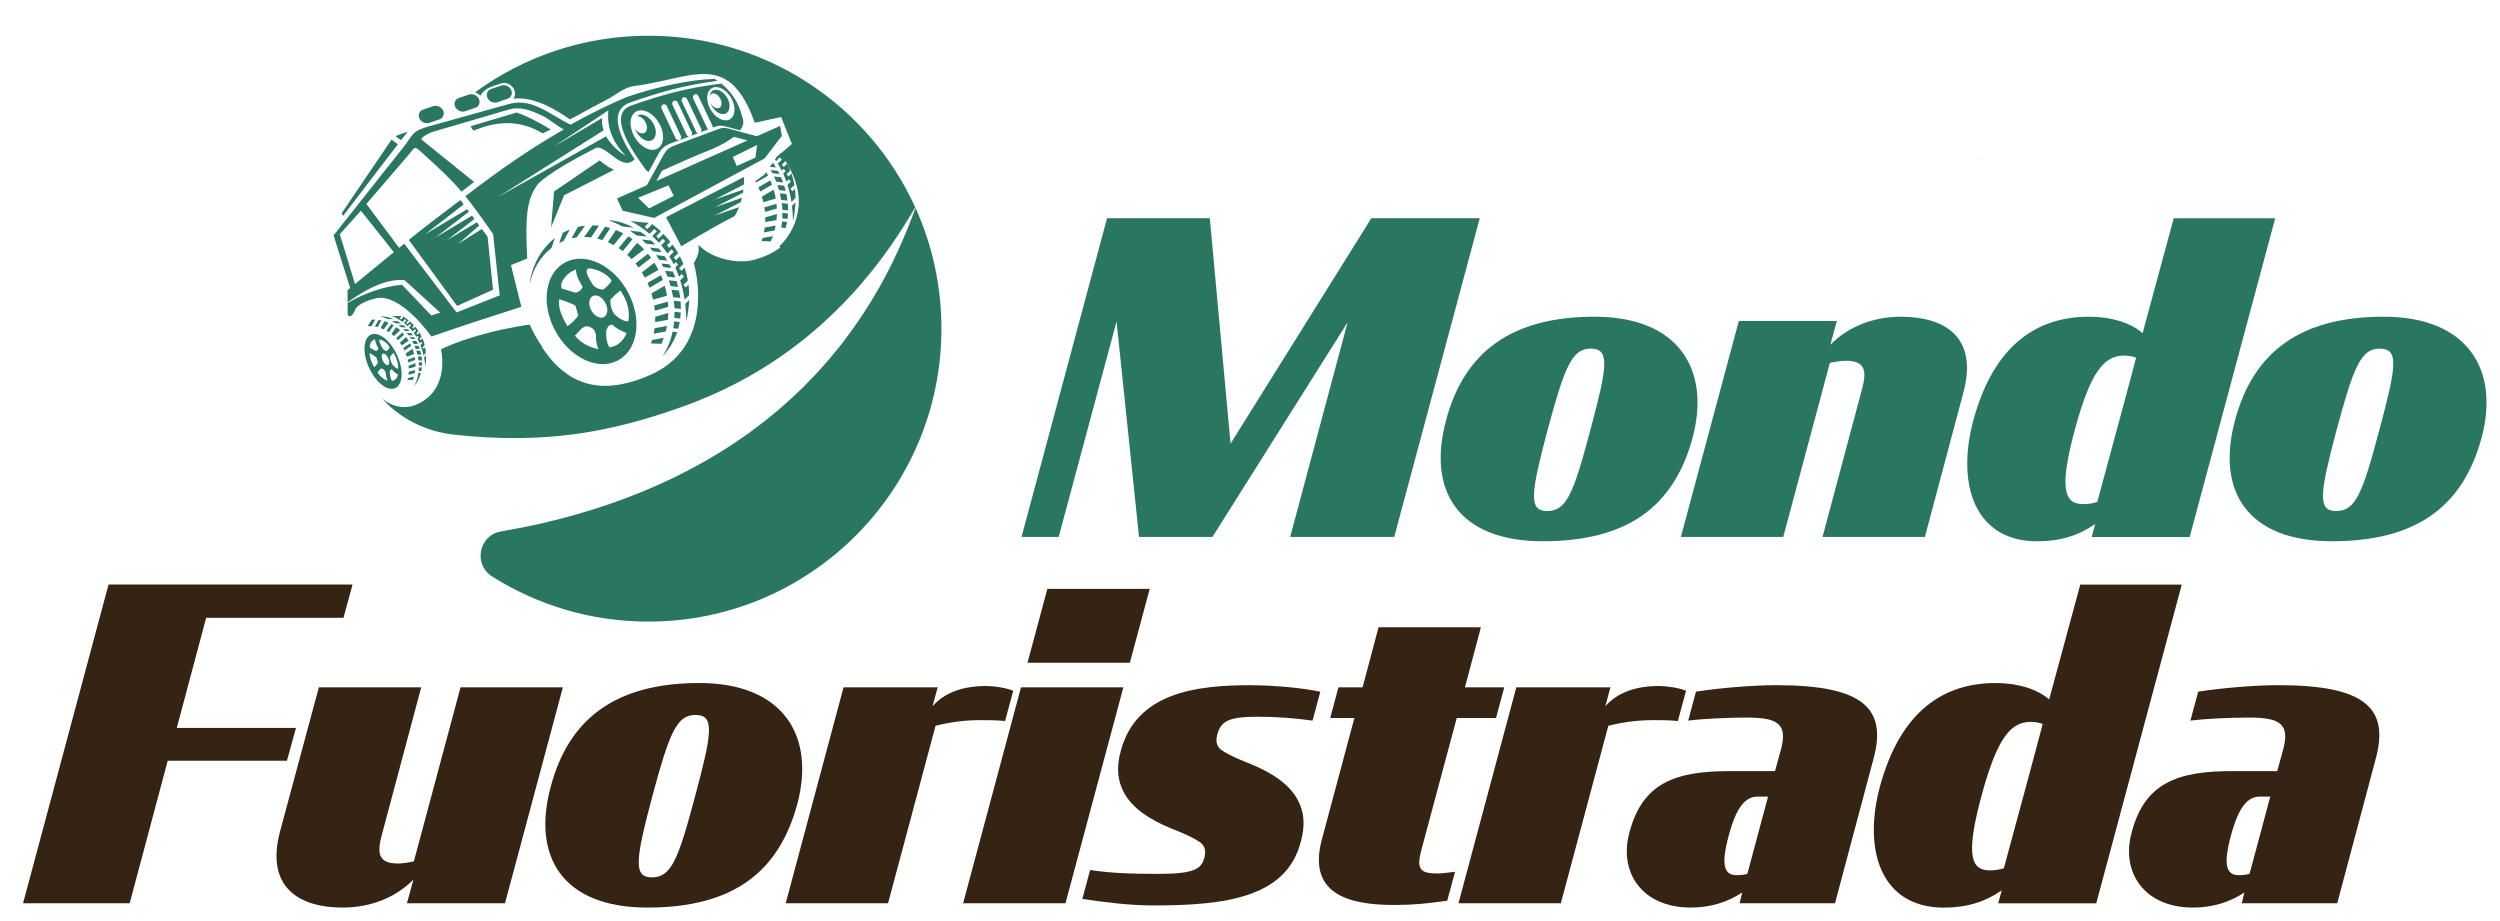 <?xml version="1.0" encoding="utf-8"?>
<!-- Generator: Adobe Illustrator 26.0.3, SVG Export Plug-In . SVG Version: 6.00 Build 0)  -->
<svg version="1.1" id="Layer_1" xmlns="http://www.w3.org/2000/svg" xmlns:xlink="http://www.w3.org/1999/xlink" x="0px" y="0px"
	 viewBox="0 0 720 265.19" style="enable-background:new 0 0 720 265.19;" xml:space="preserve">
<style type="text/css">
	.st0{fill-rule:evenodd;clip-rule:evenodd;fill:#2A7761;}
	.st1{clip-path:url(#SVGID_00000155112102577785352010000001902184130700757640_);fill-rule:evenodd;clip-rule:evenodd;}
	.st2{fill-rule:evenodd;clip-rule:evenodd;fill:#FFFFFF;}
	.st3{fill-rule:evenodd;clip-rule:evenodd;}
	.st4{fill:#FFFFFF;}
	.st5{fill-rule:evenodd;clip-rule:evenodd;fill:#524898;}
	.st6{fill-rule:evenodd;clip-rule:evenodd;fill:#222037;}
	.st7{fill:#322314;}
	
		.st8{clip-path:url(#SVGID_00000163069856311007776920000003691979795995851168_);fill-rule:evenodd;clip-rule:evenodd;fill:#FFFFFF;}
	.st9{fill-rule:evenodd;clip-rule:evenodd;fill:#040506;}
	
		.st10{clip-path:url(#SVGID_00000155129183685306238270000015685053983139548602_);fill-rule:evenodd;clip-rule:evenodd;fill:#FFFFFF;}
	
		.st11{clip-path:url(#SVGID_00000173841698481754311690000004383246340368930234_);fill-rule:evenodd;clip-rule:evenodd;fill:#FFFFFF;}
	
		.st12{clip-path:url(#SVGID_00000013160688907519284360000001508484226596323473_);fill-rule:evenodd;clip-rule:evenodd;fill:#FFFFFF;}
	
		.st13{clip-path:url(#SVGID_00000013895966084167054640000009655419515735314102_);fill-rule:evenodd;clip-rule:evenodd;fill:#FFFFFF;}
	
		.st14{clip-path:url(#SVGID_00000050620704144452748660000000048624397443245972_);fill-rule:evenodd;clip-rule:evenodd;fill:#FFFFFF;}
	.st15{fill-rule:evenodd;clip-rule:evenodd;fill:#482D1E;}
	
		.st16{clip-path:url(#SVGID_00000018927564144903340370000010006416805597396874_);fill-rule:evenodd;clip-rule:evenodd;fill:#FFFFFF;}
	.st17{fill:#2A7761;}
	.st18{fill:#352313;}
	.st19{fill:#2B1D11;}
	
		.st20{clip-path:url(#SVGID_00000143598915266313973300000005250516413686929053_);fill-rule:evenodd;clip-rule:evenodd;fill:#FFFFFF;}
</style>
<g>
	<path class="st0" d="M271.13,94.63c0,46.61-37.78,84.39-84.39,84.39c-16.56,0-32-4.77-45.03-13.01
		c-5.48-3.46-3.81-11.87,2.58-12.96c4.13-0.71,8.25-1.53,12.34-2.47c12.88-3,25.54-7.28,37.45-13.03c2.84-1.4,6.22-3.17,8.99-4.74
		c1.34-0.81,3.03-1.77,4.36-2.59c1.23-0.8,3.05-1.92,4.26-2.74c1.37-0.96,2.79-1.92,4.15-2.88c1.08-0.81,3.82-2.84,4.81-3.66
		c0.78-0.64,2.34-1.9,3.12-2.54c0.75-0.66,2.26-1.98,3.02-2.65c1.24-1.08,3.52-3.29,4.74-4.45c1.18-1.23,2.64-2.7,3.8-3.94
		c0.95-1.06,2.36-2.65,3.3-3.7c0.51-0.59,2.56-3.15,3.14-3.82c0.74-0.9,1.66-2.19,2.39-3.14c1.08-1.39,2.42-3.36,3.41-4.81
		c0.83-1.15,2.39-3.66,3.18-4.93c0.71-1.09,1.34-2.23,1.99-3.35c0.53-0.95,1.44-2.44,1.9-3.39c3.5-6.5,6.52-13.43,9.03-20.34
		C268.46,70.47,271.13,82.24,271.13,94.63z"/>
	<g>
		<defs>
			<path id="SVGID_00000176748227046346449590000003786844030202566578_" d="M235.73,53.79l-3.39,7.96
				c-3.41,8.02-11.2,13.31-19.92,13.52l-12.5,0.29c0,0,7.01,23.68-12.54,32.24c-12.42,5.44-25.53,5.68-34.71-14.5
				c-15.96,2.26-25.6,7.12-25.6,7.12s2.85,11.63-6.94,15.88c-7.3,3.17-14.02-3.84-16.53-12.09c-2.53-8.31-13.53-25.89-13.53-25.89
				l1.43-28.48l25.19-25.1l58.15-19.76l46.91,10.66l8.1,26l-2.4,2.36L235.73,53.79z"/>
		</defs>
		<clipPath id="SVGID_00000032619865806433369910000005106644218969262771_">
			<use xlink:href="#SVGID_00000176748227046346449590000003786844030202566578_"  style="overflow:visible;"/>
		</clipPath>
	</g>
	<path class="st0" d="M168.5,65c-0.7,0.08-1.4,0.2-2.09,0.37l-1.8,3.28c0.48-0.11,0.96-0.2,1.44-0.27L168.5,65z M172.47,65.01
		c-0.61-0.07-1.22-0.11-1.83-0.11l-2.42,3.35c0.67,0,1.34,0.05,2.01,0.14L172.47,65.01z M175.76,65.68
		c-0.49-0.15-0.99-0.27-1.49-0.38L172,68.71c0.5,0.12,0.99,0.26,1.48,0.43L175.76,65.68z M179.51,67.22
		c-0.7-0.37-1.41-0.69-2.13-0.98l-2.31,3.52c0.56,0.24,1.11,0.52,1.65,0.82L179.51,67.22z M182.19,68.88
		c-0.4-0.29-0.8-0.56-1.21-0.82l-2.82,3.39c0.41,0.27,0.81,0.56,1.2,0.86L182.19,68.88z M185.51,71.82
		c-0.64-0.68-1.31-1.32-2.01-1.9l-2.86,3.48c0.43,0.39,0.85,0.8,1.25,1.22L185.51,71.82z M187.51,74.24
		c-0.29-0.4-0.58-0.78-0.89-1.16l-3.61,2.79c0.31,0.38,0.61,0.77,0.91,1.18L187.51,74.24z M189.63,77.72
		c-0.36-0.72-0.76-1.41-1.18-2.07l-3.6,2.81c0.31,0.49,0.6,0.99,0.87,1.51L189.63,77.72z M190.9,80.63
		c-0.17-0.46-0.35-0.92-0.55-1.38l-3.87,2.23c0.21,0.46,0.4,0.93,0.58,1.39L190.9,80.63z M192.11,85.16
		c-0.17-0.96-0.39-1.92-0.67-2.88l-3.83,2.23c0.18,0.6,0.34,1.19,0.48,1.79L192.11,85.16z M192.46,88.37c-0.02-0.5-0.06-1-0.11-1.51
		l-3.94,1.12c0.08,0.5,0.14,1.01,0.19,1.51L192.46,88.37z M192.35,92.11c0.07-0.65,0.11-1.31,0.13-1.97l-3.78,1.09
		c0.01,0.52,0,1.03-0.02,1.53L192.35,92.11z M191.74,95.46c0.13-0.52,0.25-1.04,0.35-1.58l-3.56,0.64
		c-0.07,0.53-0.15,1.06-0.26,1.58L191.74,95.46z M190.48,99.02c0.25-0.56,0.49-1.14,0.69-1.73l-3.35,0.62
		c-0.1,0.34-0.21,0.67-0.32,1L190.48,99.02z M159.8,68.56c-3.71,2.89-6.17,7.19-7.13,12.03c-0.07,0.42-0.12,0.85-0.16,1.27
		c0.93-4.23,3.09-7.95,6.32-10.45L159.8,68.56z M193.71,95.52c-0.56,2.67-1.54,5.04-2.95,7.11c2-2.06,3.39-4.43,4.25-6.97
		L193.71,95.52z M194.15,92.56c-0.06,0.67-0.14,1.33-0.25,1.97l1.41,0.15c0.18-0.64,0.33-1.29,0.45-1.94L194.15,92.56z
		 M194.27,89.79c0,0.6-0.01,1.19-0.05,1.77l1.69,0.18c0.08-0.58,0.13-1.17,0.16-1.76L194.27,89.79z M194.02,86.61
		c0.08,0.51,0.14,1.03,0.2,1.56c0.01,0.2,0.02,0.4,0.02,0.6l1.85,0.2c0-0.72-0.02-1.43-0.09-2.15L194.02,86.61z M193.41,83.44
		c0.17,0.7,0.32,1.42,0.45,2.15l2.05,0.22c-0.09-0.71-0.21-1.43-0.36-2.14L193.41,83.44z M192.62,80.73
		c0.19,0.55,0.36,1.1,0.51,1.67l2.17,0.23c-0.14-0.56-0.3-1.12-0.48-1.67L192.62,80.73z M191.54,77.99
		c0.25,0.55,0.49,1.11,0.71,1.69l2.23,0.24c-0.21-0.57-0.43-1.13-0.67-1.69L191.54,77.99z M190.47,75.9
		c0.19,0.34,0.38,0.68,0.55,1.03l2.29,0.24c-0.17-0.35-0.34-0.69-0.52-1.03L190.47,75.9z M188.92,73.48
		c0.32,0.44,0.62,0.89,0.91,1.34l2.35,0.25c-0.27-0.45-0.55-0.9-0.84-1.34L188.92,73.48z M187.16,71.3
		c0.32,0.35,0.62,0.71,0.92,1.08l2.48,0.26c-0.27-0.36-0.55-0.72-0.83-1.07L187.16,71.3z M184.79,68.98c0.45,0.39,0.88,0.79,1.3,1.2
		l2.67,0.28c-0.38-0.41-0.76-0.8-1.16-1.18L184.79,68.98z M181.38,66.45c0.68,0.44,1.34,0.89,1.97,1.37l2.96,0.31
		c-0.58-0.48-1.18-0.93-1.79-1.35L181.38,66.45z M175.23,63.36c1.43,0.56,2.78,1.18,4.05,1.86l3.21,0.34
		C180.24,64.37,177.81,63.6,175.23,63.36z M197.35,87.51c0.19,1.6,0.3,3.27,0.32,5c0.46-2.12,0.73-4.16,0.81-6.13L197.35,87.51z
		 M186.84,64.17c-1.76-0.1-3.52-0.28-5.27-0.55c2.03,1.09,3.87,2.33,5.52,3.72l1.41-1.41l0.67,0.72l-1.34,1.34
		c0.68,0.61,1.32,1.25,1.93,1.92l1.15-1.15l0.67,0.72l-1.17,1.17c0.64,0.75,1.24,1.53,1.79,2.35l1.19-1.19l0.67,0.72l-1.31,1.31
		c0.46,0.73,0.88,1.48,1.28,2.26l0.6-0.6l0.67,0.72l-0.82,0.82c0.39,0.85,0.75,1.73,1.07,2.64l0.76-0.76l0.67,0.72l-1.09,1.08
		c0.56,1.76,0.98,3.62,1.27,5.58l1.32-1.31c-0.01-1.02-0.07-2.02-0.19-3l-0.8,0.79l-0.67-0.72l1.29-1.29
		c-0.22-1.28-0.53-2.51-0.93-3.71l-0.94,0.94l-0.67-0.72l1.24-1.24c-0.3-0.76-0.63-1.5-1.01-2.23l-1.1,1.09l-0.67-0.72l1.28-1.27
		c-0.49-0.85-1.03-1.68-1.63-2.48l-0.94,0.94l-0.67-0.72l1.01-1c-0.63-0.78-1.31-1.54-2.05-2.28l-1.37,1.36L189.02,68l1.33-1.33
		c-0.78-0.73-1.61-1.44-2.5-2.12l-1.48,1.48l-0.67-0.72L186.84,64.17z M108.06,92.05c-0.33-0.01-0.65-0.01-0.98,0.01l-1.16,1.88
		c0.36-0.03,0.72-0.03,1.08-0.01L108.06,92.05z M109.83,92.27c-0.27-0.06-0.54-0.1-0.8-0.14l-1.08,1.9c0.27,0.04,0.54,0.1,0.8,0.17
		L109.83,92.27z M111.89,92.94c-0.38-0.17-0.77-0.31-1.17-0.43l-1.1,1.96c0.31,0.11,0.61,0.23,0.91,0.37L111.89,92.94z
		 M113.37,93.72c-0.22-0.14-0.45-0.27-0.67-0.39l-1.37,1.91c0.23,0.13,0.45,0.26,0.67,0.41L113.37,93.72z M115.25,95.14
		c-0.37-0.34-0.75-0.65-1.14-0.93l-1.39,1.96c0.24,0.19,0.48,0.39,0.71,0.6L115.25,95.14z M116.41,96.35
		c-0.17-0.2-0.34-0.39-0.52-0.58l-1.81,1.63c0.18,0.19,0.36,0.38,0.53,0.59L116.41,96.35z M117.67,98.11
		c-0.22-0.37-0.46-0.72-0.7-1.05l-1.8,1.64c0.18,0.25,0.35,0.5,0.52,0.77L117.67,98.11z M118.45,99.6
		c-0.11-0.24-0.22-0.48-0.35-0.71l-1.97,1.34c0.13,0.24,0.25,0.48,0.36,0.72L118.45,99.6z M119.27,101.96
		c-0.13-0.5-0.28-1.01-0.47-1.5l-1.95,1.34c0.12,0.31,0.23,0.62,0.32,0.93L119.27,101.96z M119.58,103.65
		c-0.03-0.27-0.07-0.53-0.12-0.8l-2.05,0.75c0.06,0.26,0.11,0.53,0.16,0.79L119.58,103.65z M119.66,105.63
		c0.01-0.35,0.01-0.7-0.01-1.05l-1.97,0.73c0.02,0.27,0.04,0.55,0.05,0.82L119.66,105.63z M119.46,107.44
		c0.05-0.28,0.09-0.56,0.13-0.85l-1.87,0.48c-0.02,0.29-0.04,0.57-0.08,0.85L119.46,107.44z M118.93,109.38
		c0.11-0.31,0.21-0.62,0.3-0.94l-1.76,0.46c-0.04,0.18-0.08,0.36-0.13,0.54L118.93,109.38z M120.51,107.39
		c-0.2,1.44-0.63,2.74-1.3,3.89c0.98-1.17,1.63-2.49,1.99-3.87L120.51,107.39z M120.63,105.8c-0.01,0.36-0.03,0.71-0.06,1.05
		l0.76,0.02c0.07-0.35,0.13-0.7,0.16-1.05L120.63,105.8z M120.59,104.33c0.02,0.32,0.04,0.63,0.04,0.94l0.91,0.03
		c0.02-0.31,0.02-0.62,0.02-0.94L120.59,104.33z M120.34,102.65c0.06,0.27,0.12,0.54,0.17,0.82c0.01,0.11,0.02,0.21,0.04,0.32
		l0.99,0.03c-0.03-0.38-0.07-0.76-0.13-1.14L120.34,102.65z M119.89,100.99c0.12,0.36,0.22,0.74,0.32,1.12l1.1,0.03
		c-0.07-0.38-0.17-0.75-0.27-1.12L119.89,100.99z M119.37,99.59c0.12,0.28,0.23,0.57,0.34,0.87l1.16,0.03
		c-0.1-0.29-0.2-0.58-0.32-0.87L119.37,99.59z M118.69,98.18c0.15,0.28,0.3,0.57,0.44,0.87l1.19,0.04
		c-0.13-0.29-0.27-0.58-0.42-0.87L118.69,98.18z M118.04,97.11c0.11,0.17,0.23,0.35,0.33,0.52l1.22,0.04
		c-0.1-0.18-0.21-0.35-0.32-0.52L118.04,97.11z M117.12,95.88c0.18,0.22,0.36,0.45,0.53,0.68l1.26,0.04
		c-0.16-0.23-0.33-0.46-0.5-0.68L117.12,95.88z M116.11,94.8c0.18,0.17,0.36,0.35,0.53,0.53l1.33,0.04
		c-0.16-0.18-0.32-0.36-0.48-0.53L116.11,94.8z M114.76,93.66c0.25,0.19,0.5,0.38,0.74,0.58l1.43,0.04c-0.22-0.2-0.44-0.4-0.66-0.58
		L114.76,93.66z M112.85,92.46c0.38,0.2,0.75,0.42,1.1,0.65l1.58,0.05c-0.33-0.23-0.66-0.45-1-0.64L112.85,92.46z M109.46,91.06
		c0.78,0.24,1.52,0.52,2.23,0.83l1.72,0.05C112.17,91.4,110.84,91.09,109.46,91.06z M122.14,102.99c0.16,0.84,0.28,1.72,0.36,2.64
		c0.17-1.14,0.23-2.24,0.2-3.29L122.14,102.99z M115.67,91.03c-0.94,0.02-1.88-0.01-2.82-0.08c1.12,0.5,2.15,1.08,3.08,1.75l0.7-0.8
		l0.38,0.35l-0.66,0.76c0.38,0.3,0.75,0.61,1.1,0.94l0.57-0.66l0.38,0.35l-0.58,0.67c0.37,0.37,0.72,0.76,1.04,1.17l0.59-0.68
		l0.38,0.35l-0.65,0.75c0.27,0.37,0.53,0.75,0.76,1.15l0.3-0.34l0.38,0.35l-0.41,0.47c0.24,0.44,0.47,0.89,0.67,1.36l0.38-0.43
		l0.38,0.35l-0.54,0.62c0.36,0.91,0.66,1.88,0.89,2.91l0.65-0.75c-0.04-0.54-0.11-1.07-0.21-1.59l-0.39,0.45l-0.38-0.35l0.64-0.74
		c-0.16-0.67-0.37-1.31-0.64-1.93l-0.47,0.54l-0.38-0.35l0.61-0.71c-0.19-0.39-0.39-0.77-0.62-1.14l-0.54,0.62l-0.38-0.35l0.63-0.73
		c-0.29-0.43-0.61-0.85-0.96-1.25l-0.46,0.54l-0.38-0.35l0.5-0.57c-0.36-0.39-0.75-0.76-1.17-1.13l-0.68,0.78l-0.38-0.35l0.66-0.76
		c-0.44-0.36-0.91-0.7-1.41-1.03l-0.73,0.84l-0.38-0.35L115.67,91.03z M221.22,50.59c-0.18-0.35-0.36-0.69-0.55-1.02l-0.48,0.69
		l-2.65,1.93c0.07,0.13,0.14,0.26,0.21,0.39L221.22,50.59z M222.35,53.18c-0.15-0.41-0.31-0.82-0.49-1.23l-3.44,1.99
		c0.18,0.41,0.36,0.82,0.51,1.24L222.35,53.18z M223.43,57.2c-0.15-0.86-0.35-1.71-0.6-2.56l-3.4,1.99c0.16,0.53,0.3,1.06,0.42,1.59
		L223.43,57.2z M223.74,60.06c-0.02-0.45-0.05-0.89-0.1-1.34l-3.5,0.99c0.07,0.45,0.12,0.9,0.17,1.34L223.74,60.06z M223.64,63.38
		c0.06-0.58,0.1-1.16,0.12-1.75l-3.36,0.97c0.01,0.46,0,0.91-0.02,1.36L223.64,63.38z M223.09,66.36c0.12-0.46,0.22-0.93,0.31-1.4
		l-3.16,0.57c-0.06,0.47-0.14,0.94-0.23,1.4L223.09,66.36z M221.98,69.53c0.23-0.5,0.43-1.01,0.62-1.53l-2.98,0.55
		c-0.09,0.3-0.18,0.59-0.29,0.88L221.98,69.53z M225.24,63.79c-0.05,0.6-0.13,1.18-0.22,1.75l1.26,0.13
		c0.16-0.57,0.29-1.15,0.4-1.73L225.24,63.79z M225.34,61.32c0,0.53-0.01,1.06-0.04,1.57l1.5,0.16c0.07-0.52,0.11-1.04,0.14-1.56
		L225.34,61.32z M225.13,58.5c0.07,0.46,0.13,0.92,0.18,1.39c0.01,0.18,0.02,0.36,0.02,0.54l1.64,0.17c0-0.64-0.02-1.27-0.08-1.91
		L225.13,58.5z M224.58,55.68c0.15,0.62,0.28,1.26,0.4,1.91l1.82,0.19c-0.08-0.63-0.19-1.27-0.32-1.9L224.58,55.68z M223.88,53.27
		c0.16,0.49,0.32,0.98,0.46,1.49l1.93,0.2c-0.13-0.5-0.27-0.99-0.42-1.48L223.88,53.27z M222.92,50.83c0.22,0.49,0.43,0.99,0.63,1.5
		l1.98,0.21c-0.18-0.51-0.38-1.01-0.6-1.5L222.92,50.83z M221.97,48.97c0.17,0.3,0.33,0.61,0.49,0.92l2.03,0.21
		c-0.15-0.31-0.3-0.61-0.47-0.91L221.97,48.97z M221.73,48.05l1.76,0.19c-0.24-0.4-0.49-0.8-0.75-1.19l-0.29-0.03L221.73,48.05z
		 M228.09,59.29c0.17,1.42,0.26,2.91,0.29,4.44c0.41-1.88,0.65-3.7,0.72-5.45L228.09,59.29z M223.2,45.93
		c0.11,0.15,0.21,0.3,0.32,0.46l1.06-1.06l0.6,0.64l-1.17,1.16c0.41,0.65,0.78,1.32,1.13,2l0.54-0.53l0.6,0.64l-0.73,0.73
		c0.35,0.76,0.67,1.54,0.95,2.35l0.68-0.68l0.6,0.64l-0.97,0.96c0.49,1.56,0.87,3.22,1.13,4.96l1.17-1.17
		c-0.01-0.91-0.06-1.8-0.17-2.67l-0.71,0.71l-0.6-0.64l1.15-1.15c-0.19-1.13-0.47-2.23-0.83-3.3l-0.84,0.84l-0.6-0.64l1.1-1.1
		c-0.26-0.67-0.56-1.33-0.89-1.98l-0.97,0.97l-0.6-0.64l1.14-1.13c-0.43-0.75-0.91-1.49-1.45-2.2l-0.84,0.83l-0.07-0.08L223.2,45.93
		z M183.31,32.08c-2,1.02-2.29,4.26-0.64,7.23c1.65,2.97,4.6,4.56,6.6,3.54c2-1.02,2.29-4.26,0.64-7.23
		C188.26,32.65,185.31,31.06,183.31,32.08z M205.1,25.34c-1.68,0.86-1.92,3.58-0.54,6.08c1.38,2.5,3.87,3.84,5.55,2.98
		c1.68-0.86,1.92-3.58,0.54-6.08C209.26,25.81,206.78,24.48,205.1,25.34z M205.37,26.03c-0.6,0.31-0.95,0.94-1.04,1.72
		c0.1-0.34,0.29-0.6,0.58-0.75c0.76-0.39,1.87,0.21,2.5,1.34c0.62,1.12,0.51,2.35-0.24,2.73c-0.76,0.39-1.87-0.21-2.5-1.34
		c-0.05-0.1-0.1-0.19-0.14-0.29c0.11,0.35,0.26,0.7,0.45,1.05c1.02,1.84,2.84,2.81,4.07,2.18c1.23-0.63,1.41-2.63,0.4-4.46
		C208.43,26.37,206.6,25.4,205.37,26.03z M183.76,33.21c-0.14,0.07-0.27,0.16-0.39,0.27c0.83-0.13,1.88,0.54,2.5,1.66
		c0.72,1.29,0.59,2.7-0.28,3.15c-0.81,0.41-1.97-0.15-2.7-1.26c0.11,0.34,0.26,0.68,0.45,1.01c1.1,1.98,3.07,3.04,4.4,2.36
		c1.33-0.68,1.52-2.84,0.43-4.82C187.06,33.59,185.09,32.53,183.76,33.21z M190.91,30.12L190.91,30.12
		c-0.41,0.21-0.58,0.72-0.38,1.14l4.09,8.65c0.2,0.42,0.69,0.59,1.1,0.38c0.41-0.21,0.58-0.72,0.38-1.14l-4.09-8.65
		C191.82,30.09,191.32,29.91,190.91,30.12z M117.73,69.09c4.98-4.06,9.83-7.62,14.87-11.49l0.94,1.27l-11.21,8.68l12.22-7.31
		l0.52,0.7l-9.55,7.4l10.42-6.23l0.7,0.94l-7.86,6.09l8.57-5.12l0.68,0.92l-6.08,5.29l6.83-4.28l1.65,2.23c0,0,0.52,5.08,1.56,15.25
		c0,0-3.45,1.56-10.34,4.68L117.73,69.09z M213.73,33.56c0.61,1.32,0.42,2.64-0.56,3.98l-3.49-0.94c-0.81-0.22-1.72-0.48-2.57-0.38
		c-0.63,0.07-1.26,0.32-1.85,0.55c0.03-0.18,0.01-0.36-0.07-0.53l-4.09-8.65c-0.2-0.42-0.69-0.59-1.1-0.38
		c-0.41,0.21-0.58,0.72-0.38,1.14l4.09,8.65c0.05,0.11,0.13,0.2,0.21,0.28l-2.09,0.78c0.21-0.25,0.27-0.62,0.12-0.93l-4.09-8.65
		c-0.2-0.42-0.69-0.59-1.1-0.38c-0.41,0.21-0.58,0.72-0.38,1.14l4.09,8.65c0.12,0.25,0.35,0.42,0.6,0.46l-2.01,0.75
		c0.26-0.25,0.35-0.66,0.19-1l-4.09-8.65c-0.2-0.42-0.69-0.59-1.1-0.38c-0.41,0.21-0.58,0.72-0.38,1.14l4.09,8.65
		c0.13,0.28,0.4,0.45,0.69,0.47l-4.98,1.86c-0.95,0.35-1.89,0.76-2.64,1.49c-0.69,0.67-1.16,1.57-1.62,2.41l-2.43,4.43
		c-0.22-0.13-0.46-0.3-0.71-0.51c-2.46-3.43-5.44-7.56-6.74-11.62c-0.99-3.11-0.74-5.88,2.51-7.01c4.56-1.59,8.45-2.83,12.51-3.85
		c4.02-1.01,8.21-1.79,13.37-2.46C210.77,26.51,212.77,29.67,213.73,33.56z M113.41,72.63c-3.73,3.07-7.45,6.14-11.17,9.18
		c-2.74-9-4-13.23-4.39-14.34l6.09-6.78C109.14,67.14,111.95,70.81,113.41,72.63z M191.83,62.56l22.45-11.6
		c0.02,0.76,0,1.48-0.04,2.17l-8.33,4.31l8.2-2.87c-0.04,0.33-0.08,0.64-0.14,0.95l-8.02,4.15l7.73-2.71
		c-0.1,0.44-0.21,0.85-0.33,1.24l-7.55,3.91l7.06-2.47c-0.67,1.72-1.32,2.61-1.32,2.61c-6.81,3.47-15.33,8.7-15.33,8.7L191.83,62.56
		z M192.53,53.38l-8.76,3.59l3.16,3.06l7.12-3.63L192.53,53.38z M211.05,45.21l7-3.45l-0.5,3.64l-5.36,2.4L211.05,45.21z
		 M162.37,37.26c-10.34,5.99-18.91,12-28.34,19.25c2.28,2.8,4.54,6,7.98,10.88c1.27,11.78,1.9,17.67,1.9,17.67
		c-8.28,3.28-12.42,4.92-12.42,4.92l-15.08-19.8c-0.49,0.4-0.98,0.8-1.46,1.2l-9.43-12.64l11.92-13.88
		c1.98-2.17,1.63-3.11,3.71-1.23c5.74,5.16,8.91,8.21,11.77,11.55l3.62-2.78l-15.19-12.24c0-0.56,1.65-1.71,3.63-2.29l21.62-6.34
		c4.02-1.18,7.97,1.14,9.64,1.84C157.72,33.99,160.49,36.32,162.37,37.26z M135.07,27.23l-2.92,0.99c-1.07,0.36-1.54,1.52-1.05,2.57
		c0.5,1.05,1.78,1.61,2.85,1.25l2.92-0.99c1.07-0.36,1.54-1.52,1.05-2.57C137.43,27.43,136.15,26.87,135.07,27.23z M144.36,24.64
		l-2.92,0.99c-1.07,0.36-1.54,1.52-1.05,2.57c0.5,1.05,1.78,1.61,2.85,1.25l2.92-0.99c1.07-0.36,1.54-1.52,1.05-2.57
		C146.71,24.84,145.43,24.28,144.36,24.64z M124.77,30.57l-2.92,0.99c-1.07,0.36-1.54,1.52-1.05,2.57l0,0
		c0.5,1.05,1.78,1.61,2.85,1.25l2.92-0.99c1.07-0.36,1.54-1.52,1.05-2.57C127.13,30.77,125.84,30.21,124.77,30.57z M136.93,37.42
		c-0.46,0.38-0.92,0.03-1.37-1.07c0,0,4.42-1.32,13.25-3.95c2.72,0.94,5.98,2.57,9.8,4.89c-1.57,0.75-2.35,1.12-2.35,1.12
		C150.42,34.85,143.98,34.52,136.93,37.42z M189.02,52.14l1.64-2.98c0.5-0.22,1.07-0.48,1.73-0.78c2.96-1.33,6.66-2.97,9.26-4.05
		c4.41-1.66,7.64-3.31,9.7-4.95l3.94,1.07L189.02,52.14z M217.98,39.24l-7.48-2.03c-0.26-0.07-0.51-0.14-0.77-0.2
		c-0.2-0.05-0.41-0.09-0.62-0.13c-0.33-0.05-0.65-0.08-0.98-0.04c-0.26,0.03-0.52,0.1-0.78,0.18c-0.33,0.1-0.65,0.23-0.97,0.35
		c-0.14,0.05-0.29,0.11-0.43,0.16l-11.33,4.23c-0.27,0.1-0.53,0.2-0.8,0.32c-0.22,0.1-0.44,0.2-0.65,0.32c-0.36,0.2-0.7,0.44-1,0.73
		c-0.03,0.03-0.06,0.06-0.09,0.09c-0.27,0.28-0.5,0.59-0.7,0.92c-0.12,0.19-0.23,0.38-0.34,0.58c-0.13,0.23-0.25,0.45-0.38,0.68
		l-4.36,7.94l-8.62,3.84l1.66,3.52l9.05,2.06l31.8-17.12l4.98-6.48l-0.5-2.89L217.98,39.24z M180.25,44.92
		c-2.36-1.4-4.26-3.28-5.72-5.65c0,0-10.39,5.83-31.16,17.49c0,0,10.16-6.41,30.49-19.23c-0.45-1.16-0.59-2.34-0.43-3.55
		c-9.21,5.44-13.82,8.17-13.82,8.17c10.4-6.9,15.6-10.36,15.6-10.36C174.73,36.61,176.41,40.99,180.25,44.92z M172.72,46.19
		c1.1,1,2.46,1.91,4.1,2.72c-9.58,4.88-14.37,7.33-14.37,7.33c-2.5,6.19-3.75,9.28-3.75,9.28c0.59-6.92,0.88-10.38,0.88-10.38
		C168.34,49.17,172.72,46.19,172.72,46.19z M112.84,109.65c0.9-0.04,1.49-0.63,1.77-1.77c-0.7-0.41-1.28-0.9-1.74-1.46
		c-0.31-0.12-0.52,0.12-0.63,0.75C112.3,108.22,112.5,109.04,112.84,109.65z M114.65,106.22c0.09-1.4-0.34-2.94-1.29-4.61
		c-0.35,0.27-0.69,0.65-1.03,1.14c0.03,0.75,0.24,1.47,0.63,2.15C113.62,105.73,114.19,106.17,114.65,106.22z M106.51,99.4
		c0.22-0.89,0.72-1.46,1.48-1.71c0.03,0.39,0.16,0.87,0.38,1.42c0.4,0.83,0.6,1.25,0.6,1.25c-0.1,0.42-0.34,0.65-0.72,0.7
		c-1.1-0.58-1.65-0.88-1.65-0.88C106.51,99.85,106.47,99.59,106.51,99.4z M109.24,97.9c0.08-0.11,0.24-0.13,0.46-0.06
		c0.83,0.33,1.58,0.89,2.23,1.68c0.11,0.14,0.2,0.31,0.29,0.52c-0.19,0.39-0.46,0.75-0.83,1.08c-0.31-0.02-0.69-0.24-1.12-0.66
		c-0.36-0.59-0.66-1.18-0.9-1.77C109.25,98.41,109.21,98.14,109.24,97.9z M109.44,106.35c-0.35,0.46-0.59,0.77-0.71,0.93
		c0.74,1.12,1.7,1.92,2.87,2.41c-0.28-0.73-0.43-1.4-0.46-2.01c-0.09-0.54-0.29-0.94-0.58-1.2c-0.34-0.22-0.51-0.33-0.51-0.33
		C109.86,106.1,109.65,106.17,109.44,106.35z M110.25,101.86c-0.42,0.22-0.42,1.12,0,2.02c0.43,0.9,1.12,1.46,1.54,1.24
		c0.42-0.22,0.42-1.12,0-2.02C111.36,102.2,110.67,101.65,110.25,101.86z M107.74,105.77c0.46-0.37,0.83-0.82,1.1-1.34
		c-0.19-0.58-0.34-1.09-0.46-1.52c-0.27-0.22-0.56-0.42-0.88-0.61c-0.71-0.42-1.06-0.64-1.06-0.64c-0.05,0.98,0.37,2.32,1.27,4.03
		L107.74,105.77z M106.71,96.43c-2.18,1.11-2.33,5.44-0.34,9.66c2,4.22,5.38,6.74,7.56,5.63c2.18-1.11,2.33-5.44,0.34-9.66
		C112.27,97.84,108.89,95.32,106.71,96.43z M175.54,100.06c2.31-0.38,3.95-1.77,4.93-4.16c-1.69-0.59-3.06-1.38-4.11-2.36
		c-0.77-0.15-1.36,0.42-1.78,1.71C174.49,97.36,174.81,98.96,175.54,100.06z M180.95,92.54c0.55-2.85-0.2-5.81-2.25-8.86
		c-0.96,0.66-1.92,1.54-2.89,2.64c-0.1,1.51,0.27,2.88,1.11,4.12C178.44,91.9,179.78,92.6,180.95,92.54z M161.71,81.54
		c0.77-1.87,2.17-3.19,4.18-3.94c-0.01,0.78,0.2,1.69,0.66,2.73c0.83,1.55,1.24,2.32,1.24,2.32c-0.36,0.87-1.03,1.43-2,1.66
		c-2.68-0.81-4.02-1.21-4.02-1.21C161.6,82.46,161.58,81.94,161.71,81.54z M169.03,77.61c0.24-0.25,0.63-0.34,1.19-0.27
		c2.06,0.38,3.83,1.26,5.31,2.64c0.25,0.24,0.45,0.55,0.61,0.94c-0.57,0.85-1.36,1.67-2.37,2.46c-0.8,0.06-1.7-0.26-2.71-0.96
		c-0.78-1.06-1.41-2.16-1.89-3.27C168.95,78.62,168.9,78.11,169.03,77.61z M167.6,94.55c-1.01,1.05-1.69,1.76-2.02,2.12
		c1.64,2,3.9,3.3,6.77,3.9c-0.56-1.37-0.79-2.67-0.7-3.91c-0.11-1.05-0.51-1.8-1.2-2.23c-0.82-0.33-1.22-0.49-1.22-0.49
		C168.73,93.92,168.18,94.13,167.6,94.55z M170.71,85.25c-1.13,0.58-1.34,2.4-0.45,4.08c0.88,1.67,2.51,2.56,3.65,1.99
		c1.13-0.58,1.34-2.4,0.45-4.08C173.47,85.56,171.84,84.67,170.71,85.25z M163.4,93.97c1.27-0.9,2.32-1.93,3.13-3.07
		c-0.34-1.11-0.61-2.08-0.81-2.9c-0.64-0.35-1.34-0.66-2.1-0.93c-1.71-0.62-2.56-0.92-2.56-0.92c-0.36,1.99,0.41,4.56,2.33,7.7
		L163.4,93.97z M162.9,75.5c-5.83,2.97-7.22,11.74-3.09,19.57c4.13,7.84,12.2,11.78,18.03,8.8c5.83-2.97,7.22-11.74,3.09-19.57
		C176.81,76.46,168.73,72.52,162.9,75.5z M116.96,41.42l-20.9,26.37l4.79,15.16c-0.25,0.21-0.51,0.41-0.76,0.62l0.02,3.49
		c6.64-4.77,12.13-6.88,16.45-6.33c0,0,3.41,3.1,10.23,9.31c-1.72,0.53-2.58,0.8-2.58,0.8c-5.61-5.89-8.42-8.83-8.42-8.83
		c-5.18,0.48-10.41,2.23-15.68,5.24l0.02,3.5c0,0,1.02,1.5,2.32-1.92c0,0,1.33-1.92,5.86-2.93c5.81-1.3,13,6.9,15.92,11.03
		c0,0,8.76-3.11,25.92-8.56l-3.05-12.27l0.1,0.24c0,0,1.55-0.63,4.64-1.89c-0.66-12.37-0.04-17.22,2.98-21.31
		c0,0,2.15-3.07,17-10.64c3.19-0.4,7.35,7.06,10.95,3.38c-1.65-2.48-3.41-5.45-4.29-8.19c-1.15-3.61-0.81-6.84,3.09-8.2
		c4.58-1.59,8.5-2.85,12.58-3.87c3.8-0.95,7.75-1.7,12.51-2.35c-0.26-0.18-0.53-0.36-0.81-0.54c-6.66,0.14-16.24,2.1-25.45,5.25
		c-5.52,2.35-10.86,5.01-16.07,7.93c-3.34-1.61-6.43-3.91-9.71-5.26c-2.5-1.03-5.1-1.51-8-0.7l-22.99,6.41
		C119.81,37.51,119.33,37.73,116.96,41.42z M162.06,67.06l-0.99,2.92c0.06-0.03,0.11-0.06,0.17-0.09c0.35-0.18,0.71-0.34,1.07-0.49
		l1.81-3.31c-0.51,0.2-1.01,0.43-1.51,0.68C162.42,66.86,162.24,66.96,162.06,67.06z"/>
	<g>
		<path class="st17" d="M114.58,41.55c-0.09,0.14-0.17,0.27-0.27,0.38c-1.61,2.09-3.21,4.17-4.81,6.25
			c-3.47,4.53-6.93,9.06-10.39,13.59c-0.1,0.14-0.21,0.27-0.34,0.42c-0.18-0.26-0.22-0.54-0.34-0.82c0.95-1.4,1.9-2.81,2.85-4.22
			c0.95-1.41,1.91-2.82,2.86-4.22c0.96-1.42,1.93-2.84,2.89-4.26c0.95-1.41,1.91-2.82,2.86-4.22c0.95-1.4,1.9-2.81,2.87-4.24
			C113.4,40.66,113.97,41.1,114.58,41.55z"/>
		<path class="st17" d="M117.35,37.99c-0.6,0.78-1.21,1.57-1.83,2.37c-0.22-0.07-0.37-0.24-0.55-0.36
			c-0.17-0.12-0.33-0.24-0.49-0.37c-0.17-0.14-0.38-0.22-0.51-0.45c1.12-0.43,2.21-0.85,3.31-1.27
			C117.31,37.94,117.33,37.96,117.35,37.99z"/>
	</g>
	<path class="st0" d="M263.59,59.71c-4.36,7.44-9.21,14.6-14.8,21.13c-0.81,0.95-1.6,1.92-2.46,2.83c-1.04,1.12-2.69,3-3.84,4.09
		c-1.16,1.17-2.77,2.81-4,3.9c-0.74,0.68-1.61,1.49-2.38,2.2c-0.84,0.7-3.02,2.58-3.88,3.29l-0.73,0.57l-1.45,1.13
		c-1.58,1.28-3.52,2.62-5.17,3.81l-0.37,0.27c-0.13,0.09-0.25,0.17-0.38,0.25l-3.06,2c-1.39,0.91-3.25,1.97-4.67,2.84
		c-1.15,0.63-2.83,1.55-3.98,2.18c-0.47,0.25-3.56,1.77-4.05,2.02c-1.36,0.63-2.75,1.25-4.11,1.87c-1.19,0.51-2.96,1.21-4.16,1.72
		c-0.96,0.38-2.4,0.88-3.37,1.25c-20.79,7.45-39.58,10.97-65.91,8.13c-8.3-0.89-15.68-4.74-20.85-10.49
		c0.04,0.03,0.08,0.07,0.12,0.1c1.67,1.34,3.53,2.24,5.69,2.42c0.68,0.06,1.35,0.01,2.02-0.09c0.97-0.15,1.89-0.48,2.77-0.91
		c2.64-1.29,4.58-3.25,5.72-5.97c0.62-1.48,0.95-3.04,1.05-4.63c0.09-1.42,0.04-2.84-0.18-4.24c-0.04-0.26-0.09-0.52-0.14-0.81
		c0.32-0.15,0.62-0.29,0.92-0.42c3.25-1.45,6.62-2.59,10.03-3.58c2.34-0.68,4.71-1.27,7.09-1.77c1.2-0.26,2.41-0.47,3.61-0.7
		c0.85-0.16,1.7-0.3,2.56-0.44c0.43-0.07,0.87-0.12,1.27-0.17c0.05,0.03,0.07,0.04,0.08,0.05c0.05,0.08,0.09,0.16,0.13,0.25
		c0.92,2.03,2,3.97,3.25,5.8c0.04,0.07,0.12,0.13,0.12,0.2c0,0.28,0.2,0.45,0.33,0.66c0.22,0.34,0.46,0.68,0.7,1.01
		c1.49,2.05,3.17,3.92,5.17,5.49c3.36,2.65,7.19,4.04,11.47,4.17c1.06,0.03,2.11-0.04,3.16-0.16c0.94-0.1,1.87-0.26,2.79-0.46
		c1.77-0.38,3.5-0.91,5.19-1.55c1.71-0.65,3.39-1.36,4.97-2.28c3.98-2.3,6.98-5.51,8.88-9.7c1.47-3.23,2.13-6.65,2.28-10.17
		c0.07-1.8,0.03-3.59-0.17-5.38c-0.11-1.05-0.24-2.1-0.46-3.13c-0.15-0.74-0.31-1.48-0.49-2.21c-0.06-0.24-0.05-0.46,0.11-0.67
		c0.06-0.07,0.1-0.16,0.15-0.24c0.38-0.69,0.71-1.4,0.91-2.17c0.19-0.74,0.25-1.49,0.06-2.24c-0.01-0.05-0.04-0.12,0.07-0.17
		c0.07,0.06,0.14,0.14,0.22,0.21c0.45,0.37,0.88,0.77,1.34,1.12c1.42,1.05,3,1.78,4.67,2.34c1.2,0.4,2.43,0.66,3.67,0.84
		c0.78,0.11,1.57,0.15,2.36,0.15c0.71,0,1.42,0,2.12-0.11c0.75-0.12,1.48-0.29,2.21-0.49c2.37-0.67,4.57-1.7,6.59-3.1
		c0.13-0.09,0.25-0.18,0.35-0.26c-0.02-0.2-0.27-0.14-0.28-0.38c0.03-0.02,0.1-0.05,0.16-0.11c3.1-3.14,4.96-6.86,5.38-11.28
		c0.13-1.41,0.06-2.8-0.16-4.19c-0.26-1.64-0.73-3.22-1.38-4.75c-0.87-2.06-2-3.96-3.31-5.76c-0.12-0.16-0.23-0.33-0.37-0.52
		c0.36-0.35,0.75-0.65,1.11-0.96c0.36-0.31,0.72-0.61,1.08-0.92c0.37-0.32,0.76-0.61,1.11-0.97c-0.17-0.42-0.33-0.83-0.49-1.24
		c-0.82-2.03-1.63-4.06-2.46-6.09c-0.06-0.14-0.07-0.31-0.23-0.4c-0.55,0.12-1.11,0.24-1.66,0.36c-1.84,0.4-3.69,0.8-5.53,1.19
		c-0.1,0.02-0.21,0.02-0.3,0.03c-0.03-0.05-0.06-0.08-0.07-0.11c-0.05-0.13-0.1-0.27-0.15-0.4c-0.7-1.89-1.49-3.74-2.47-5.51
		c-0.86-1.55-1.84-3.01-3.07-4.29c-2.3-2.4-5.12-3.58-8.43-3.67c-1.66-0.05-3.3,0.13-4.94,0.4c-1.6,0.26-3.18,0.61-4.76,0.96
		c-1.38,0.31-2.76,0.62-4.14,0.91c-1.22,0.26-2.43,0.5-3.65,0.72c-0.7,0.13-1.4,0.21-2.1,0.32c-0.51,0.08-1.03,0.14-1.54,0.24
		c-1.14,0.24-2.18,0.71-3.17,1.3c-0.66,0.39-1.31,0.81-1.96,1.23c-0.74,0.48-1.49,0.94-2.28,1.35c-2.84,1.46-5.66,2.97-8.45,4.53
		c-0.67,0.38-1.36,0.73-2.06,1.11c-0.2-0.13-0.35-0.24-0.51-0.34c-1.39-0.96-2.81-1.87-4.29-2.67c-1.97-1.07-4-1.98-6.18-2.53
		c-1.69-0.43-3.4-0.66-5.14-0.45c-0.04,0-0.09-0.01-0.13-0.01c0-0.02,0-0.04,0-0.05c0.04-0.08,0.09-0.17,0.13-0.25
		c0.33-0.58,0.39-1.19,0.21-1.83c-0.29-0.98-0.93-1.67-1.84-2.1c-0.7-0.33-1.42-0.38-2.15-0.11c-0.43,0.16-0.87,0.28-1.3,0.42
		c-0.66,0.22-1.32,0.42-1.95,0.7c-1.03,0.47-1.87,1.16-2.47,2.13c-0.06,0.09-0.12,0.17-0.19,0.28c-0.07-0.07-0.13-0.12-0.19-0.18
		c-0.4-0.42-0.86-0.67-1.37-0.78c13.98-10.27,31.24-16.33,49.91-16.33C220.89,10.23,250.31,30.52,263.59,59.71z"/>
</g>
<path class="st7" d="M569.54,45.45l0.18,0.02l-0.04,0.12l-0.26-0.14C569.35,45.41,569.5,45.45,569.54,45.45z"/>
<path class="st17" d="M321.57,92.58l-16.67,62.06h-10.7l24.63-91.79h29.6l5.97,64.92l40.55-64.92h31.22l-24.63,91.79h-29.97
	l16.54-61.81l-38.93,61.81h-21.14L321.57,92.58z"/>
<path class="st17" d="M416.46,121.06c5.22-19.65,18.78-29.85,42.79-29.85c24.13,0,33.46,15.17,28.23,34.82
	c-5.35,19.78-18.66,29.85-43.16,29.85C419.94,155.88,410.99,141.33,416.46,121.06z M458,123.92c4.97-18.53,5.72-23.51,0.12-23.51
	c-5.35,0-7.46,4.98-12.44,23.51c-4.85,18.28-5.47,23.26-0.12,23.26C451.16,147.18,453.15,142.2,458,123.92z"/>
<path class="st17" d="M500.78,92.45h28.23l-1.87,6.84c4.85-4.97,12.06-8.08,20.27-8.08c12.69,0,22.39,5.85,18.03,21.89l-11.07,41.54
	h-29.48l11.19-41.91c1.49-5.35,1.62-8.83-4.48-8.83c-1.49,0-2.86,0.25-4.6,0.62l-13.43,50.12h-29.48L500.78,92.45z"/>
<path class="st17" d="M568.32,121.06c5.22-19.28,16.17-29.85,33.33-29.85c6.47,0,11.94,1.74,15.42,4.73l8.96-33.08h29.23
	l-24.63,91.79H602.4l1-3.73c-4.6,3.23-9.95,4.98-16.67,4.98C568.82,155.88,563.34,139.71,568.32,121.06z M604.01,144.57l7.71-28.48
	l3.48-13.06c-0.87-0.37-2.11-0.62-3.48-0.62c-5.85,0-9.7,4.85-14.18,21.39c-4.6,17.16-2.99,21.39,2.49,21.39
	C601.4,145.19,602.89,144.94,604.01,144.57z"/>
<path class="st17" d="M643.69,121.06c5.22-19.65,18.78-29.85,42.79-29.85c24.13,0,33.46,15.17,28.23,34.82
	c-5.35,19.78-18.66,29.85-43.16,29.85C647.17,155.88,638.21,141.33,643.69,121.06z M685.23,123.92c4.97-18.53,5.72-23.51,0.12-23.51
	c-5.35,0-7.46,4.98-12.44,23.51c-4.85,18.28-5.47,23.26-0.12,23.26C678.39,147.18,680.38,142.2,685.23,123.92z"/>
<path class="st18" d="M31.26,168.35h70.27l-2.61,9.58H59.37l-8.46,31.72h34.33l-2.61,9.45H48.3l-10.95,41.04H6.64L31.26,168.35z"/>
<path class="st18" d="M80.64,239.49l11.19-41.54h29.48l-11.19,41.91c-1.49,5.35-1.62,8.83,4.48,8.83c1.37,0,2.86-0.25,4.6-0.62
	l13.43-50.12h29.48l-16.67,62.19H117.2l1.87-6.84c-4.85,4.98-12.06,8.08-20.4,8.08C86.11,261.38,76.41,255.53,80.64,239.49z"/>
<path class="st18" d="M158.61,226.56c5.22-19.65,18.78-29.85,42.79-29.85c24.13,0,33.46,15.17,28.23,34.82
	c-5.35,19.78-18.66,29.85-43.16,29.85C162.1,261.38,153.14,246.83,158.61,226.56z M200.16,229.42c4.97-18.53,5.72-23.51,0.12-23.51
	c-5.35,0-7.46,4.98-12.44,23.51c-4.85,18.28-5.47,23.26-0.12,23.26C193.31,252.67,195.3,247.7,200.16,229.42z"/>
<path class="st18" d="M242.94,197.95h27.11l-1.49,5.47c3.48-3.98,8.71-5.85,15.55-5.85c2.11,0,5.6,0.5,7.71,1.37l-2.36,8.71
	c-2.36-0.25-4.73-0.25-7.21-0.25c-4.1,0-8.33,0.5-12.81,1.62l-13.68,51.12h-29.48L242.94,197.95z"/>
<path class="st18" d="M294.05,197.95h29.48l-16.67,62.19h-29.48L294.05,197.95z M301.64,169.59h29.48l-5.72,21.27h-29.48
	L301.64,169.59z"/>
<path class="st18" d="M311.71,258.89l2.24-8.33c4.85,0.75,10.32,1.12,19.53,1.12c11.07,0,12.56-1.62,13.43-4.85
	c0.5-2.12-0.12-3.36-1.24-4.23c-2.36-1.62-5.47-2.86-8.58-4.1c-5.72-2.36-10.95-5.6-13.43-10.32c-1.74-3.23-2.24-7.09-0.87-11.94
	c4.48-16.79,21.77-18.9,37.19-18.9c6.96,0,14.8,0.75,20.27,1.87l-2.24,8.33c-5.22-0.75-10.57-1.12-15.92-1.12
	c-8.46,0-10.57,1.37-11.57,5.35c-0.5,2.11,0.12,3.36,1.24,4.23c2.36,1.62,5.47,2.86,8.58,4.1c5.72,2.36,10.95,5.6,13.43,10.32
	c1.74,3.23,2.24,7.09,0.87,11.94c-4.1,16.17-21.77,18.41-42.54,18.41C325.51,260.76,318.18,259.89,311.71,258.89z"/>
<path class="st18" d="M385.46,197.95h6.96l4.6-17.29h29.48l-4.6,17.29h11.32l-2.36,8.83h-11.32l-10.2,38.06
	c-1.49,5.6-0.25,6.72,4.73,6.72c1.62,0,3.73-0.37,4.98-0.5l-2.24,8.33c-6.09,0.87-9.58,1.24-15.42,1.24
	c-13.56,0-24.88-3.48-20.65-19.03l9.33-34.82h-6.96L385.46,197.95z"/>
<path class="st18" d="M436.7,197.95h27.11l-1.49,5.47c3.48-3.98,8.71-5.85,15.55-5.85c2.11,0,5.6,0.5,7.71,1.37l-2.36,8.71
	c-2.36-0.25-4.73-0.25-7.21-0.25c-4.1,0-8.33,0.5-12.81,1.62l-13.68,51.12h-29.48L436.7,197.95z"/>
<path class="st18" d="M469.28,239.74c3.73-14.18,13.06-17.66,28.86-17.66h13.06l1.74-6.34c1.99-7.46-1.24-9.08-9.95-9.08
	c-5.6,0-12.94,0.37-16.79,0.87l2.24-8.33c7.21-1.12,16.54-1.87,23.13-1.87c25.12,0,31.96,6.72,27.98,21.27l-11.07,41.54H501
	l0.75-3.11c-4.1,2.74-9.08,4.35-14.8,4.35C472.64,261.38,466.17,250.93,469.28,239.74z M503.23,251.68l5.97-22.26h-2.99
	c-3.48,0-6.09,2.86-8.33,11.19c-2.36,8.71-1.24,11.44,2.24,11.44C501.25,252.05,502.24,251.93,503.23,251.68z"/>
<path class="st18" d="M541.41,226.56c5.22-19.28,16.17-29.85,33.33-29.85c6.47,0,11.94,1.74,15.42,4.73l8.96-33.08h29.23
	l-24.63,91.79h-28.23l1-3.73c-4.6,3.23-9.95,4.98-16.67,4.98C541.91,261.38,536.44,245.21,541.41,226.56z M577.11,250.06l7.71-28.48
	l3.48-13.06c-0.87-0.37-2.11-0.62-3.48-0.62c-5.85,0-9.7,4.85-14.18,21.39c-4.6,17.16-2.99,21.39,2.49,21.39
	C574.5,250.68,575.99,250.43,577.11,250.06z"/>
<path class="st18" d="M613.92,239.74c3.73-14.18,13.06-17.66,28.86-17.66h13.06l1.74-6.34c1.99-7.46-1.24-9.08-9.95-9.08
	c-5.6,0-12.94,0.37-16.79,0.87l2.24-8.33c7.21-1.12,16.54-1.87,23.13-1.87c25.12,0,31.96,6.72,27.98,21.27l-11.07,41.54h-27.49
	l0.75-3.11c-4.1,2.74-9.08,4.35-14.8,4.35C617.28,261.38,610.81,250.93,613.92,239.74z M647.87,251.68l5.97-22.26h-2.99
	c-3.48,0-6.09,2.86-8.33,11.19c-2.36,8.71-1.24,11.44,2.24,11.44C645.88,252.05,646.88,251.93,647.87,251.68z"/>
</svg>
